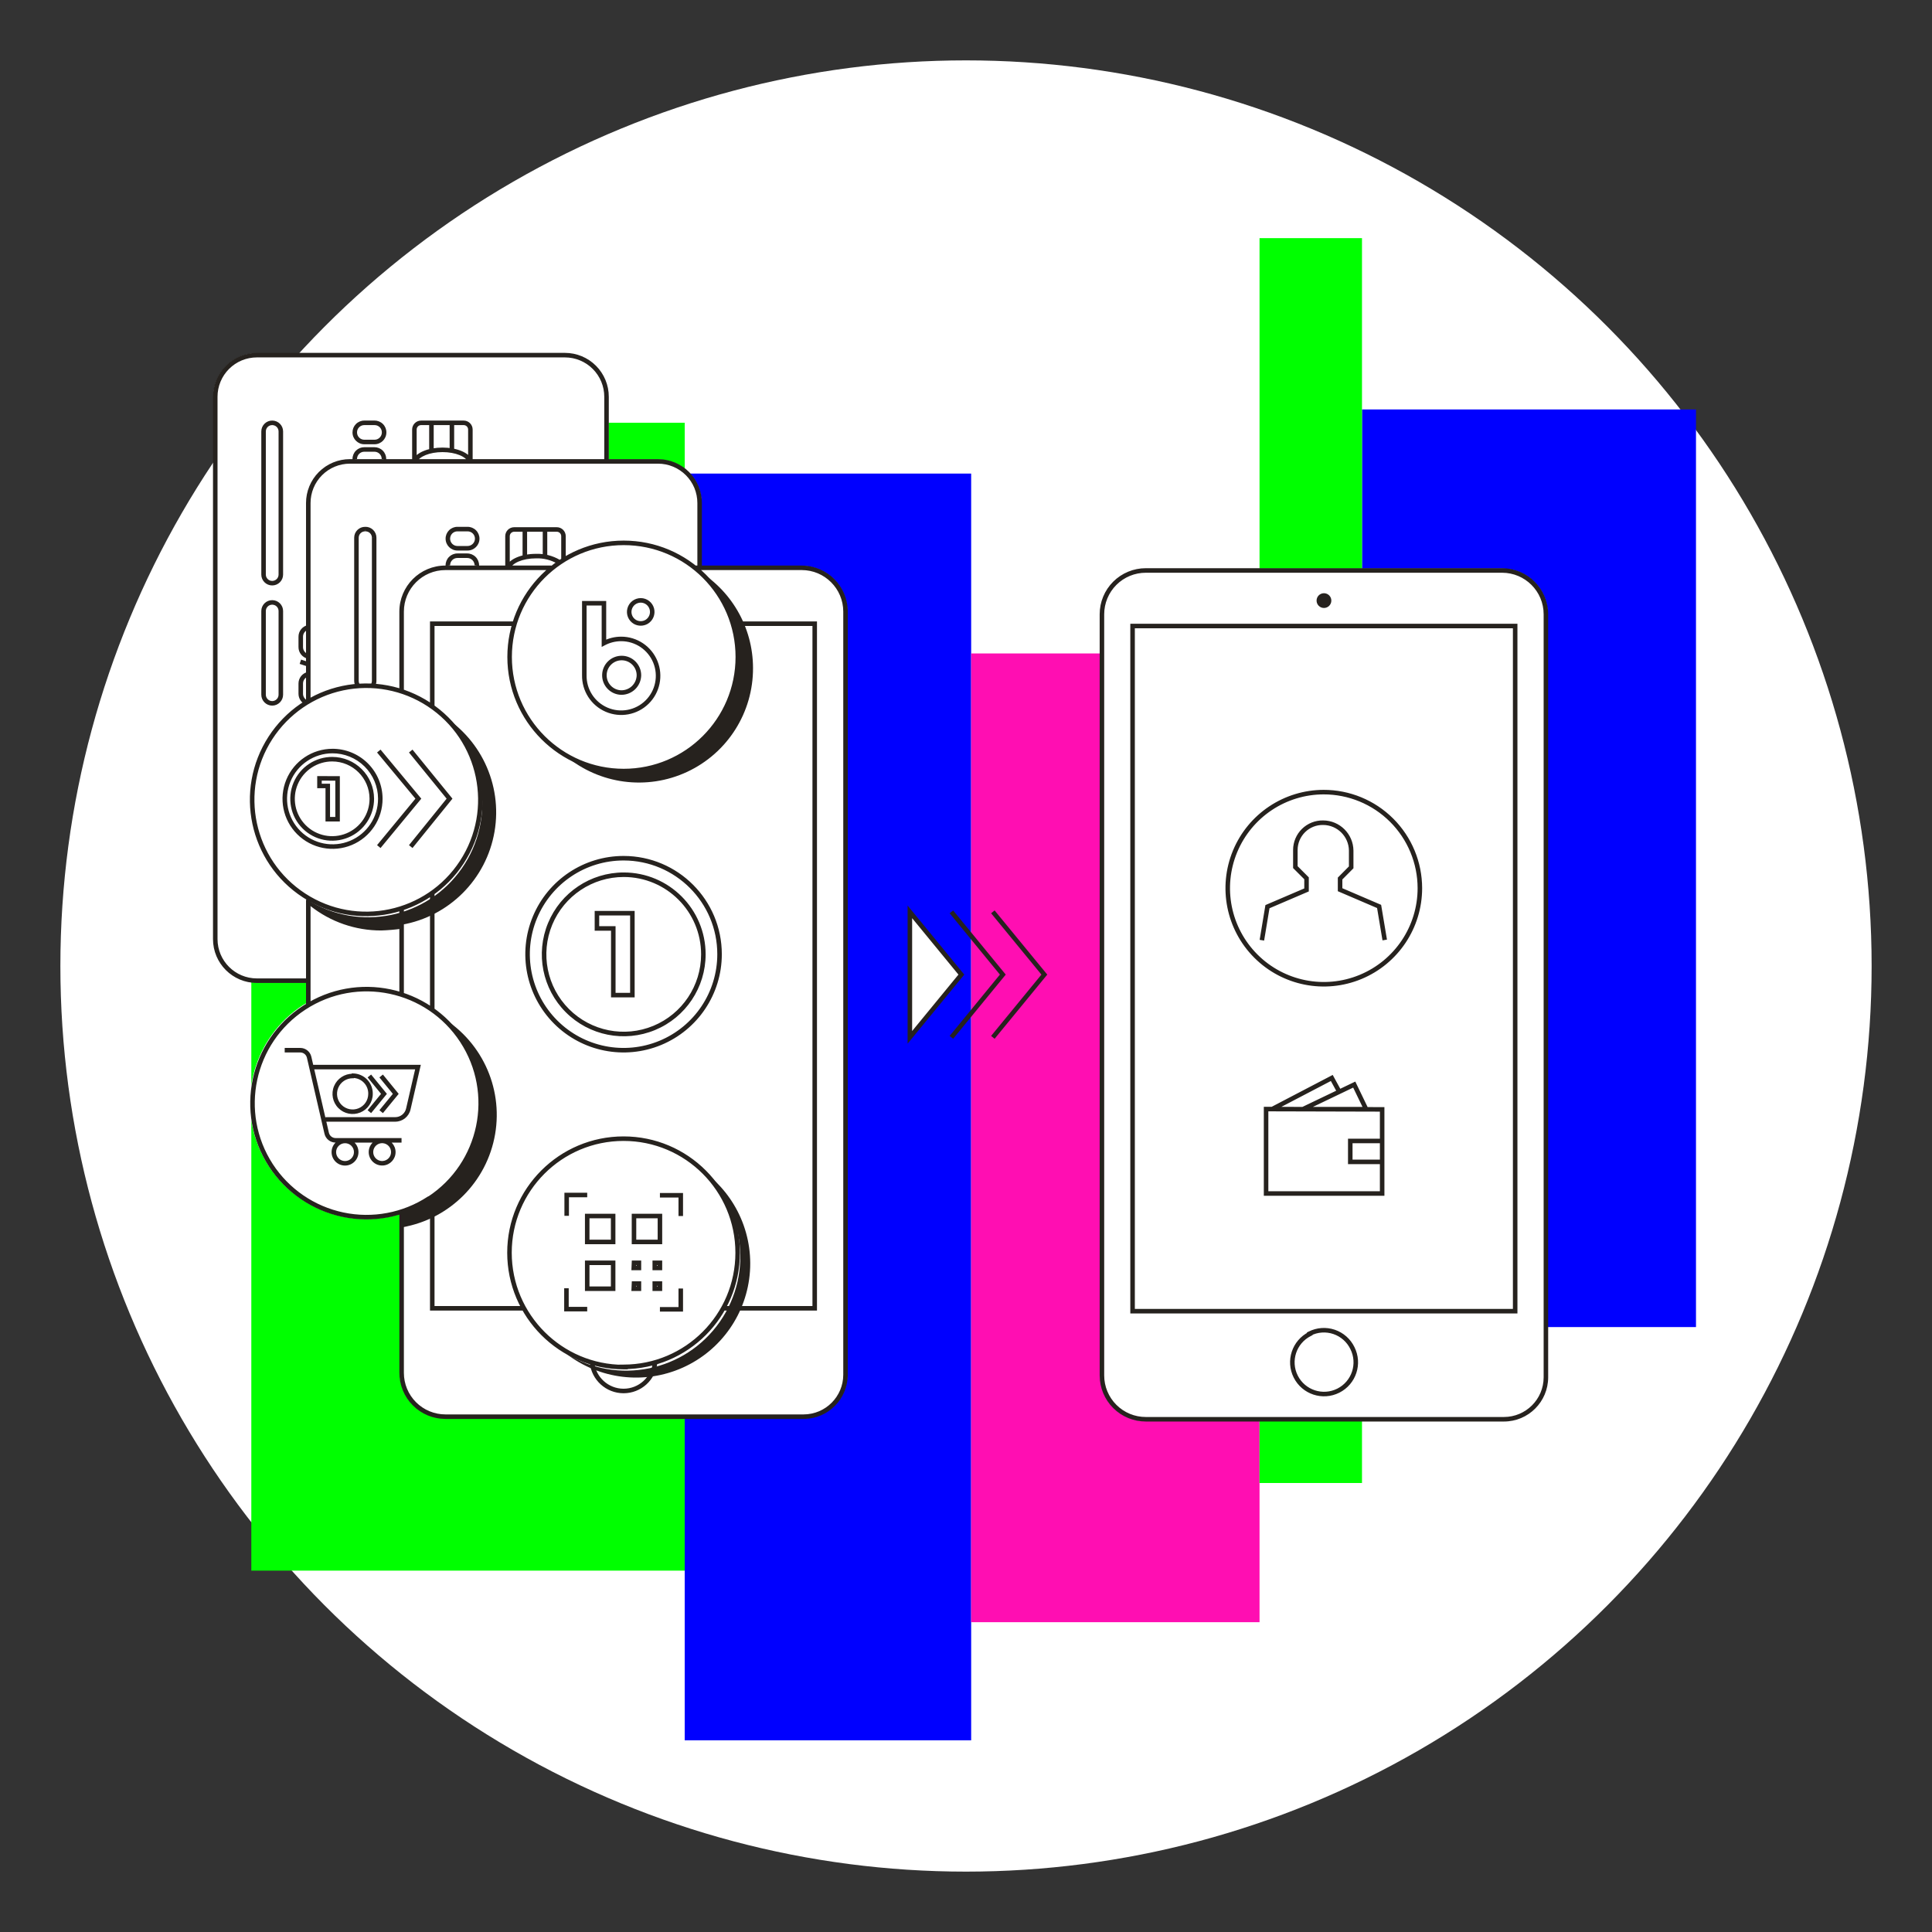 <svg width="256" height="256" viewBox="0 0 256 256" fill="none" xmlns="http://www.w3.org/2000/svg">
<rect x="0" y="0" width="256" height="256" fill="#333333" stroke="none"/>
<g id="mobile_payments_young">
<circle id="darkmodeMask" cx="128" cy="128" r="120" fill="white"/>
<g id="stripes">
<rect id="Rectangle" x="33.301" y="208.116" width="152.098" height="57.429" transform="rotate(-90 33.301 208.116)" fill="#00FF00"/>
<rect id="Rectangle_2" x="90.728" y="230.602" width="167.851" height="37.956" transform="rotate(-90 90.728 230.602)" fill="#0000FF"/>
<rect id="Rectangle_3" x="128.686" y="214.949" width="128.363" height="38.209" transform="rotate(-90 128.686 214.949)" fill="#FF0EB2"/>
<rect id="Rectangle_4" x="180.471" y="175.844" width="121.59" height="44.256" transform="rotate(-90 180.471 175.844)" fill="#0000FF"/>
<rect id="Rectangle_5" x="166.895" y="196.505" width="164.949" height="13.576" transform="rotate(-90 166.895 196.505)" fill="#00FF00"/>
</g>
<g id="whiteFill">
<g id="Group">
<path id="Path" d="M199.035 75.339H151.827C148.487 75.339 145.779 78.046 145.779 81.386V182.254C145.779 185.594 148.487 188.301 151.827 188.301H199.277C202.485 188.301 205.087 185.704 205.093 182.496V81.396C205.095 79.789 204.458 78.246 203.321 77.11C202.185 75.973 200.643 75.336 199.035 75.339Z" fill="white"/>
<path id="Path_2" d="M106.231 74.986H92.957V66.661C92.957 63.475 90.377 60.891 87.192 60.886H80.63V52.581C80.63 49.395 78.051 46.811 74.865 46.806H34.036C30.851 46.811 28.271 49.395 28.271 52.581V124.432C28.277 127.614 30.855 130.192 34.036 130.197H40.608V132.918L40.114 133.201C33.696 137.389 31.328 145.655 34.555 152.606C37.781 159.558 45.623 163.085 52.964 160.887V181.901C52.964 185.241 55.672 187.948 59.012 187.948H106.472C109.68 187.943 112.278 185.341 112.278 182.133V81.043C112.28 79.438 111.645 77.897 110.51 76.761C109.376 75.624 107.836 74.986 106.231 74.986Z" fill="white"/>
<path id="Path_3" d="M120.543 137.383L127.366 129.068L120.543 120.753V137.383Z" fill="white"/>
</g>
</g>
<path id="blackStroke" d="M151.827 188.059V187.759H151.827L151.827 188.059ZM146.012 182.254H146.312H146.012ZM146.012 81.396H146.312H146.012ZM151.827 75.591L151.827 75.891H151.827V75.591ZM199.036 75.591V75.29V75.591ZM204.841 182.506L205.141 182.506V182.506H204.841ZM199.278 188.059V187.759V188.059ZM200.768 173.737V174.037H201.068V173.737H200.768ZM200.768 82.948H201.068V82.648H200.768V82.948ZM150.072 82.948V82.648H149.772V82.948H150.072ZM150.072 173.737H149.772V174.037H150.072V173.737ZM173.556 176.761L173.691 177.029L173.937 176.905L173.835 176.65L173.556 176.761ZM179.2 178.626L178.93 178.756L178.932 178.76L179.2 178.626ZM173.536 176.711L173.401 176.443L173.155 176.567L173.257 176.822L173.536 176.711ZM120.562 137.454H120.262V138.292L120.794 137.644L120.562 137.454ZM127.386 129.139L127.618 129.329L127.774 129.139L127.618 128.949L127.386 129.139ZM120.562 120.824L120.794 120.634L120.262 119.985V120.824H120.562ZM132.88 129.139L133.112 129.329L133.267 129.139L133.112 128.949L132.88 129.139ZM138.382 129.139L138.614 129.329L138.77 129.139L138.614 128.949L138.382 129.139ZM80.368 52.581L80.069 52.58V52.581H80.368ZM74.855 47.058V47.358V47.058ZM34.036 47.058L34.036 47.358H34.036V47.058ZM28.523 52.581H28.823L28.823 52.58L28.523 52.581ZM28.523 124.432H28.223H28.523ZM37.212 92.049H36.912V92.049L37.212 92.049ZM34.924 80.963H35.224V80.963L34.924 80.963ZM39.852 84.379H40.152L40.152 84.375L39.852 84.379ZM39.852 85.73L40.152 85.734V85.73H39.852ZM39.852 90.578H40.152L40.152 90.576L39.852 90.578ZM39.852 91.918L40.152 91.919V91.918H39.852ZM49.628 56.028V56.328L49.631 56.328L49.628 56.028ZM48.278 56.028L48.275 56.328H48.278V56.028ZM49.608 59.555V59.855L49.61 59.855L49.608 59.555ZM48.278 59.555L48.275 59.855H48.278V59.555ZM62.328 56.915L62.028 56.915V56.915H62.328ZM61.431 56.028V56.328L61.434 56.328L61.431 56.028ZM55.797 56.028V55.728V56.028ZM34.924 57.167H35.224V57.167L34.924 57.167ZM34.924 76.135L35.224 76.135V76.135H34.924ZM92.705 66.661L92.405 66.66V66.661H92.705ZM87.192 61.138V61.438H87.192L87.192 61.138ZM46.363 61.138V61.438V61.138ZM40.85 66.661H41.15L41.15 66.66L40.85 66.661ZM61.954 72.647L61.954 72.347H61.954V72.647ZM61.954 70.108V70.408L61.957 70.408L61.954 70.108ZM60.614 70.108L60.611 70.408H60.614V70.108ZM61.903 73.635V73.935L61.906 73.935L61.903 73.635ZM60.613 73.635L60.611 73.935H60.613V73.635ZM74.664 71.045L74.364 71.045V71.045H74.664ZM73.767 70.158V70.458L73.77 70.458L73.767 70.158ZM71.016 73.686V73.986L71.027 73.985L71.016 73.686ZM49.579 90.215L49.879 90.215V90.215H49.579ZM49.579 71.247L49.279 71.246V71.247H49.579ZM47.23 71.247H47.531V71.247L47.23 71.247ZM47.23 90.215H46.931V90.215L47.23 90.215ZM175.422 104.96V105.26L175.422 104.66L175.422 104.96ZM188.141 117.689H188.441V117.689L188.141 117.689ZM175.371 104.96L175.37 104.66L175.371 105.26V104.96ZM182.738 120.108L183.034 120.059L183.007 119.897L182.857 119.833L182.738 120.108ZM177.568 117.891H177.268V118.089L177.45 118.167L177.568 117.891ZM177.568 116.409L177.355 116.198L177.268 116.286V116.409H177.568ZM179.039 114.928L179.252 115.139L179.339 115.052V114.928H179.039ZM179.039 112.711H179.339L179.339 112.707L179.039 112.711ZM175.32 109.012L175.315 109.312L175.319 109.312L175.32 109.012ZM171.642 112.61L171.342 112.608V112.61H171.642ZM171.642 114.898H171.342V115.022L171.43 115.11L171.642 114.898ZM173.123 116.379H173.423V116.255L173.335 116.167L173.123 116.379ZM173.123 117.921L173.241 118.197L173.423 118.119V117.921H173.123ZM167.943 120.139L167.825 119.863L167.674 119.927L167.647 120.09L167.943 120.139ZM178.918 153.953H178.618V154.253H178.918V153.953ZM178.918 151.181V150.881H178.618V151.181H178.918ZM172.65 146.968L172.521 146.698L172.65 147.268V146.968ZM179.443 143.713L179.714 143.582L179.584 143.313L179.314 143.442L179.443 143.713ZM181.016 146.968V147.268H181.494L181.286 146.838L181.016 146.968ZM176.468 142.836L176.732 142.692L176.591 142.434L176.33 142.57L176.468 142.836ZM183.142 146.998H183.442V146.699L183.143 146.698L183.142 146.998ZM183.142 158.146V158.446H183.442V158.146H183.142ZM167.762 158.146H167.462V158.446H167.762V158.146ZM167.762 146.958L167.763 146.658L167.462 146.657V146.958H167.762ZM59.022 75.238V74.938V75.238ZM53.217 181.901L53.517 181.902V181.901H53.217ZM59.022 187.717V187.417V187.717ZM106.483 187.717V188.017H106.483L106.483 187.717ZM112.036 182.153H111.736H112.036ZM112.036 81.043H112.336H112.036ZM107.954 173.354V173.654H108.254V173.354H107.954ZM107.954 82.646H108.254V82.346H107.954V82.646ZM57.277 82.646V82.346H56.977V82.646H57.277ZM57.277 173.354H56.977V173.654H57.277V173.354ZM82.626 181.115V180.815H82.065L82.376 181.281L82.626 181.115ZM67.508 165.997H67.208V165.997L67.508 165.997ZM82.646 181.145L82.645 181.445L83.207 181.446L82.896 180.979L82.646 181.145ZM86.759 170.079V169.779H86.459V170.079H86.759ZM87.444 170.079H87.744V169.779H87.444V170.079ZM87.444 170.764V171.064H87.744V170.764H87.444ZM86.759 170.764H86.459V171.064H86.759V170.764ZM86.759 167.327V167.027H86.459V167.327H86.759ZM87.444 167.327H87.744V167.027H87.444V167.327ZM87.444 168.013V168.313H87.744V168.013H87.444ZM86.759 168.013H86.459V168.313H86.759V168.013ZM84.006 170.079V169.779H83.719L83.706 170.066L84.006 170.079ZM84.661 170.079H84.961V169.779H84.661V170.079ZM84.661 170.764V171.064H84.961V170.764H84.661ZM83.976 170.764L83.676 170.751L83.662 171.064H83.976V170.764ZM84.006 167.327V167.027H83.719L83.706 167.314L84.006 167.327ZM84.661 167.327H84.961V167.027H84.661V167.327ZM84.661 168.013V168.313H84.961V168.013H84.661ZM83.976 168.013L83.676 167.999L83.662 168.313H83.976V168.013ZM84.008 161.129V160.829H83.708V161.129H84.008ZM87.445 161.129H87.745V160.829H87.445V161.129ZM87.445 164.566V164.866H87.745V164.566H87.445ZM84.008 164.566H83.708V164.866H84.008V164.566ZM77.809 167.327V167.027H77.509V167.327H77.809ZM81.245 167.327H81.545V167.027H81.245V167.327ZM81.245 170.764V171.064H81.545V170.764H81.245ZM77.809 170.764H77.509V171.064H77.809V170.764ZM77.809 161.129V160.829H77.509V161.129H77.809ZM81.245 161.129H81.545V160.829H81.245V161.129ZM81.245 164.566V164.866H81.545V164.566H81.245ZM77.809 164.566H77.509V164.866H77.809V164.566ZM90.205 158.377H90.505V158.077H90.205V158.377ZM90.205 173.495V173.795H90.505V173.495H90.205ZM75.088 158.347V158.047H74.788V158.347H75.088ZM75.057 173.465H74.757V173.765H75.057V173.465ZM80.025 85.226H79.725V85.723L80.165 85.491L80.025 85.226ZM80.025 79.934H80.325V79.634H80.025V79.934ZM77.425 79.934V79.634H77.125V79.934H77.425ZM77.425 89.449L77.725 89.455V89.449H77.425ZM82.313 91.767L82.305 92.067L82.31 92.067L82.313 91.767ZM84.662 89.489L84.962 89.496L84.962 89.49L84.662 89.489ZM84.128 82.404L83.976 82.662L83.98 82.665L84.128 82.404ZM85.67 82.404L85.818 82.665L85.822 82.662L85.67 82.404ZM82.646 113.718L82.647 113.418L82.646 113.718ZM95.345 126.438H95.645H95.345ZM83.794 121.005H84.094V120.705H83.794V121.005ZM83.794 131.86V132.16H84.094V131.86H83.794ZM81.265 131.86H80.965V132.16H81.265V131.86ZM81.265 123.021H81.565V122.721H81.265V123.021ZM79.098 123.021H78.798V123.321H79.098V123.021ZM79.098 121.005V120.705H78.798V121.005H79.098ZM35.841 97.764L35.589 97.601L35.841 97.764ZM56.825 93.339L56.99 93.088L56.825 93.339ZM55.434 105.827L55.666 106.018L55.824 105.826L55.665 105.635L55.434 105.827ZM59.566 105.827L59.799 106.016L59.952 105.826L59.798 105.637L59.566 105.827ZM50.393 105.827L50.093 105.828V105.828L50.393 105.827ZM44.014 99.517L44.011 99.218L44.014 99.817V99.517ZM44.731 103.146H45.031V102.847L44.732 102.846L44.731 103.146ZM44.731 108.548V108.848H45.031V108.548H44.731ZM43.431 108.548H43.131V108.848H43.431V108.548ZM43.431 104.144H43.731V103.844H43.431V104.144ZM42.332 104.144H42.032V104.444H42.332V104.144ZM42.332 103.136L42.333 102.836L42.032 102.834V103.136H42.332ZM44.065 100.596V100.896L44.068 100.296L44.065 100.596ZM46.026 110.697L46.141 110.974L46.026 110.697ZM49.266 105.827L49.566 105.826V105.826L49.266 105.827ZM44.015 100.596L44.015 100.296L44.015 100.896V100.596ZM56.875 158.821V159.121H56.964L57.039 159.072L56.875 158.821ZM35.891 154.406L35.639 154.569L35.639 154.57L35.891 154.406ZM56.824 158.821V158.521H56.735L56.66 158.57L56.824 158.821ZM39.791 139.157V139.457H39.791L39.791 139.157ZM40.96 140.084L41.252 140.017L41.252 140.016L40.96 140.084ZM43.288 150.163L42.996 150.231L42.996 150.233L43.288 150.163ZM44.477 151.1V150.8H44.477L44.477 151.1ZM52.38 148.329V148.629L52.381 148.629L52.38 148.329ZM54.104 146.948L53.811 146.881L53.811 146.882L54.104 146.948ZM55.384 141.395L55.676 141.462L55.761 141.095H55.384V141.395ZM45.718 151.181V151.481L45.72 151.481L45.718 151.181ZM47.2 152.663L46.9 152.661V152.663H47.2ZM50.758 154.134L50.733 153.835L50.758 154.134ZM50.879 144.942L51.11 145.133L51.266 144.943L51.111 144.753L50.879 144.942ZM52.441 144.942L52.673 145.133L52.829 144.943L52.673 144.753L52.441 144.942ZM46.736 142.574L46.735 142.874L46.886 142.874L46.976 142.754L46.736 142.574ZM49.094 144.942L48.794 144.936V144.942H49.094ZM46.766 142.534L46.77 142.234L46.618 142.232L46.526 142.354L46.766 142.534ZM151.827 187.759C150.365 187.762 148.962 187.183 147.928 186.15L147.504 186.575C148.651 187.72 150.207 188.362 151.828 188.359L151.827 187.759ZM147.928 186.15C146.893 185.117 146.312 183.716 146.312 182.254H145.712C145.712 183.875 146.356 185.429 147.504 186.575L147.928 186.15ZM146.312 182.254V81.396H145.712V182.254H146.312ZM146.312 81.396C146.312 79.934 146.893 78.532 147.928 77.5L147.504 77.075C146.356 78.22 145.712 79.775 145.712 81.396H146.312ZM147.928 77.5C148.962 76.467 150.365 75.888 151.827 75.891L151.828 75.29C150.207 75.288 148.651 75.93 147.504 77.075L147.928 77.5ZM151.827 75.891H199.036V75.29H151.827V75.891ZM199.036 75.891C202.077 75.891 204.541 78.355 204.541 81.396H205.141C205.141 78.024 202.408 75.29 199.036 75.29V75.891ZM204.541 81.396V182.506H205.141V81.396H204.541ZM204.541 182.505C204.536 185.408 202.181 187.759 199.278 187.759V188.359C202.512 188.359 205.135 185.74 205.141 182.506L204.541 182.505ZM199.278 187.759H151.827V188.359H199.278V187.759ZM201.068 173.737V82.948H200.468V173.737H201.068ZM200.768 82.648H150.072V83.248H200.768V82.648ZM149.772 82.948V173.737H150.372V82.948H149.772ZM150.072 174.037H200.768V173.437H150.072V174.037ZM173.421 176.493C171.2 177.611 170.306 180.318 171.424 182.539L171.96 182.27C170.991 180.344 171.766 177.998 173.691 177.029L173.421 176.493ZM171.424 182.539C172.542 184.761 175.249 185.655 177.47 184.537L177.201 184.001C175.275 184.97 172.929 184.195 171.96 182.27L171.424 182.539ZM177.47 184.537C179.692 183.419 180.586 180.712 179.468 178.491L178.932 178.76C179.901 180.686 179.126 183.032 177.201 184.001L177.47 184.537ZM179.47 178.495C178.945 177.411 178.007 176.583 176.865 176.197L176.673 176.765C177.662 177.099 178.475 177.817 178.93 178.756L179.47 178.495ZM176.865 176.197C175.724 175.811 174.476 175.9 173.401 176.443L173.671 176.978C174.603 176.508 175.684 176.431 176.673 176.765L176.865 176.197ZM173.257 176.822L173.277 176.872L173.835 176.65L173.814 176.599L173.257 176.822ZM120.794 137.644L127.618 129.329L127.154 128.949L120.331 137.264L120.794 137.644ZM127.618 128.949L120.794 120.634L120.331 121.014L127.154 129.329L127.618 128.949ZM120.262 120.824V137.454H120.863V120.824H120.262ZM126.298 137.644L133.112 129.329L132.648 128.949L125.834 137.264L126.298 137.644ZM133.112 128.949L126.298 120.634L125.834 121.014L132.648 129.329L133.112 128.949ZM131.791 137.644L138.614 129.329L138.15 128.949L131.327 137.264L131.791 137.644ZM138.614 128.949L131.791 120.634L131.327 121.014L138.15 129.329L138.614 128.949ZM80.668 61.138V52.581H80.069V61.138H80.668ZM80.668 52.581C80.671 51.038 80.06 49.556 78.97 48.464L78.545 48.888C79.523 49.868 80.071 51.196 80.069 52.58L80.668 52.581ZM78.97 48.464C77.879 47.371 76.399 46.758 74.855 46.758V47.358C76.24 47.358 77.567 47.908 78.545 48.888L78.97 48.464ZM74.855 46.758H34.036V47.358H74.855V46.758ZM34.036 46.758C32.493 46.758 31.013 47.371 29.922 48.464L30.347 48.888C31.325 47.908 32.652 47.358 34.036 47.358L34.036 46.758ZM29.922 48.464C28.832 49.556 28.221 51.038 28.223 52.581L28.823 52.58C28.821 51.196 29.369 49.868 30.347 48.888L29.922 48.464ZM28.223 52.581V124.432H28.823V52.581H28.223ZM28.223 124.432C28.223 127.643 30.826 130.245 34.036 130.245V129.645C31.157 129.645 28.823 127.311 28.823 124.432H28.223ZM34.036 130.245H40.86V129.645H34.036V130.245ZM36.075 93.498C36.871 93.491 37.512 92.844 37.512 92.049L36.912 92.049C36.912 92.515 36.536 92.894 36.07 92.898L36.075 93.498ZM37.512 92.049V80.963H36.912V92.049H37.512ZM37.512 80.963C37.512 80.581 37.36 80.215 37.09 79.945L36.666 80.369C36.823 80.527 36.912 80.74 36.912 80.963H37.512ZM37.09 79.945C36.82 79.675 36.454 79.524 36.073 79.524V80.124C36.295 80.124 36.509 80.212 36.666 80.369L37.09 79.945ZM36.075 79.524C35.692 79.52 35.322 79.67 35.05 79.941L35.472 80.367C35.631 80.209 35.846 80.122 36.07 80.124L36.075 79.524ZM35.05 79.941C34.777 80.211 34.624 80.579 34.624 80.963L35.224 80.963C35.224 80.739 35.313 80.524 35.472 80.367L35.05 79.941ZM34.624 80.963V92.049H35.224V80.963H34.624ZM34.624 92.049C34.624 92.849 35.273 93.498 36.073 93.498V92.898C35.604 92.898 35.224 92.518 35.224 92.049H34.624ZM40.798 82.826C40.064 82.981 39.541 83.633 39.552 84.383L40.152 84.375C40.145 83.912 40.468 83.508 40.921 83.413L40.798 82.826ZM39.552 84.379V85.73H40.152V84.379H39.552ZM39.552 85.726C39.541 86.476 40.064 87.128 40.798 87.283L40.921 86.696C40.468 86.6 40.145 86.197 40.152 85.734L39.552 85.726ZM40.798 89.034C40.068 89.188 39.547 89.834 39.552 90.579L40.152 90.576C40.149 90.115 40.471 89.716 40.921 89.621L40.798 89.034ZM39.552 90.578V91.918H40.152V90.578H39.552ZM39.552 91.917C39.549 92.555 39.933 93.132 40.523 93.375L40.752 92.82C40.387 92.67 40.15 92.314 40.152 91.919L39.552 91.917ZM41.033 87.773L39.894 87.4L39.707 87.97L40.846 88.343L41.033 87.773ZM48.278 58.867H49.628V58.267H48.278V58.867ZM49.628 58.867C50.495 58.867 51.198 58.165 51.198 57.298H50.598C50.598 57.833 50.164 58.267 49.628 58.267V58.867ZM51.198 57.3C51.202 56.882 51.037 56.48 50.741 56.184L50.317 56.609C50.499 56.791 50.6 57.038 50.598 57.295L51.198 57.3ZM50.741 56.184C50.446 55.889 50.044 55.724 49.626 55.728L49.631 56.328C49.888 56.326 50.135 56.427 50.317 56.609L50.741 56.184ZM49.628 55.728H48.278V56.328H49.628V55.728ZM48.28 55.728C47.862 55.724 47.46 55.889 47.165 56.184L47.589 56.609C47.771 56.427 48.018 56.326 48.275 56.328L48.28 55.728ZM47.165 56.184C46.869 56.48 46.705 56.882 46.708 57.3L47.308 57.295C47.306 57.038 47.407 56.791 47.589 56.609L47.165 56.184ZM46.708 57.298C46.708 58.165 47.411 58.867 48.278 58.867V58.267C47.742 58.267 47.308 57.833 47.308 57.298H46.708ZM51.175 61.115C51.189 61.006 51.189 60.896 51.175 60.788L50.58 60.863C50.588 60.922 50.588 60.981 50.58 61.04L51.175 61.115ZM51.178 60.828C51.181 60.41 51.017 60.008 50.721 59.712L50.297 60.136C50.479 60.318 50.58 60.566 50.578 60.823L51.178 60.828ZM50.721 59.712C50.425 59.416 50.023 59.252 49.605 59.255L49.61 59.855C49.867 59.853 50.115 59.955 50.297 60.136L50.721 59.712ZM49.608 59.255H48.278V59.855H49.608V59.255ZM48.28 59.255C47.862 59.252 47.46 59.416 47.164 59.712L47.589 60.136C47.771 59.955 48.018 59.853 48.275 59.855L48.28 59.255ZM47.164 59.712C46.869 60.008 46.704 60.41 46.708 60.828L47.308 60.823C47.306 60.566 47.407 60.318 47.589 60.136L47.164 59.712ZM46.711 60.781C46.691 60.914 46.691 61.049 46.711 61.181L47.304 61.094C47.293 61.019 47.293 60.944 47.304 60.869L46.711 60.781ZM62.628 61.138V56.915H62.028V61.138H62.628ZM62.628 56.915C62.628 56.597 62.501 56.294 62.276 56.071L61.854 56.497C61.965 56.608 62.028 56.758 62.028 56.915L62.628 56.915ZM62.276 56.071C62.05 55.848 61.745 55.724 61.428 55.728L61.434 56.328C61.591 56.326 61.742 56.387 61.854 56.497L62.276 56.071ZM61.431 55.728H55.797V56.328H61.431V55.728ZM55.797 55.728C55.142 55.728 54.61 56.259 54.61 56.915H55.21C55.21 56.59 55.473 56.328 55.797 56.328V55.728ZM54.61 56.915V61.138H55.21V56.915H54.61ZM59.579 56.028V59.717H60.179V56.028H59.579ZM56.868 56.028V59.717H57.468V56.028H56.868ZM62.565 60.975C62.349 60.441 61.798 60.028 61.125 59.752C60.439 59.47 59.573 59.306 58.638 59.306V59.906C59.508 59.906 60.294 60.059 60.897 60.306C61.511 60.559 61.882 60.887 62.009 61.2L62.565 60.975ZM58.638 59.306C57.704 59.306 56.848 59.467 56.17 59.742C55.502 60.013 54.96 60.413 54.727 60.922L55.273 61.172C55.413 60.865 55.788 60.544 56.395 60.298C56.992 60.056 57.769 59.906 58.638 59.906V59.306ZM36.073 77.574C36.454 77.574 36.82 77.422 37.09 77.152L36.666 76.728C36.509 76.885 36.295 76.974 36.073 76.974V77.574ZM37.09 77.152C37.36 76.882 37.512 76.516 37.512 76.135H36.912C36.912 76.357 36.823 76.571 36.666 76.728L37.09 77.152ZM37.512 76.135V57.167H36.912V76.135H37.512ZM37.512 57.167C37.512 56.785 37.36 56.419 37.09 56.149L36.666 56.573C36.823 56.731 36.912 56.944 36.912 57.167H37.512ZM37.09 56.149C36.82 55.879 36.454 55.728 36.073 55.728V56.328C36.295 56.328 36.509 56.416 36.666 56.573L37.09 56.149ZM36.075 55.728C35.692 55.724 35.322 55.874 35.05 56.145L35.472 56.571C35.631 56.413 35.846 56.326 36.07 56.328L36.075 55.728ZM35.05 56.145C34.777 56.415 34.624 56.783 34.624 57.167L35.224 57.167C35.224 56.943 35.313 56.728 35.472 56.571L35.05 56.145ZM34.624 57.167V76.135H35.224V57.167H34.624ZM34.624 76.135C34.624 76.519 34.777 76.886 35.05 77.157L35.472 76.731C35.313 76.573 35.224 76.359 35.224 76.135L34.624 76.135ZM35.05 77.157C35.322 77.427 35.692 77.577 36.075 77.574L36.07 76.974C35.846 76.976 35.631 76.888 35.472 76.731L35.05 77.157ZM93.005 75.258V66.661H92.405V75.258H93.005ZM93.005 66.661C93.008 65.118 92.396 63.636 91.306 62.544L90.881 62.968C91.859 63.948 92.407 65.276 92.405 66.66L93.005 66.661ZM91.306 62.544C90.215 61.452 88.735 60.838 87.192 60.838L87.192 61.438C88.576 61.438 89.903 61.988 90.881 62.968L91.306 62.544ZM87.192 60.838H46.363V61.438H87.192V60.838ZM46.363 60.838C44.819 60.838 43.339 61.452 42.248 62.544L42.673 62.968C43.651 61.988 44.978 61.438 46.363 61.438V60.838ZM42.248 62.544C41.158 63.636 40.547 65.118 40.55 66.661L41.15 66.66C41.147 65.276 41.695 63.948 42.673 62.968L42.248 62.544ZM40.55 66.661V92.936H41.15V66.661H40.55ZM41.15 133.039V119.221H40.55V133.039H41.15ZM60.604 72.948H61.954V72.347H60.604V72.948ZM61.954 72.948C62.822 72.948 63.527 72.248 63.534 71.38L62.934 71.375C62.93 71.913 62.492 72.348 61.954 72.347L61.954 72.948ZM63.534 71.378C63.534 70.959 63.367 70.558 63.07 70.263L62.647 70.689C62.831 70.871 62.934 71.119 62.934 71.378L63.534 71.378ZM63.07 70.263C62.773 69.968 62.37 69.804 61.952 69.808L61.957 70.408C62.215 70.406 62.464 70.507 62.647 70.689L63.07 70.263ZM61.954 69.808H60.614V70.408H61.954V69.808ZM60.616 69.808C60.198 69.804 59.796 69.969 59.501 70.264L59.925 70.689C60.107 70.507 60.354 70.406 60.611 70.408L60.616 69.808ZM59.501 70.264C59.205 70.56 59.04 70.962 59.044 71.38L59.644 71.375C59.642 71.118 59.743 70.871 59.925 70.689L59.501 70.264ZM59.044 71.378C59.044 72.245 59.747 72.948 60.614 72.948V72.347C60.078 72.347 59.644 71.913 59.644 71.378H59.044ZM60.614 72.347H60.604V72.948H60.614V72.347ZM63.481 75.277C63.499 75.141 63.499 75.002 63.481 74.866L62.886 74.944C62.897 75.029 62.897 75.114 62.886 75.198L63.481 75.277ZM63.483 74.905C63.483 74.487 63.316 74.085 63.019 73.791L62.596 74.217C62.78 74.399 62.883 74.647 62.883 74.905L63.483 74.905ZM63.019 73.791C62.722 73.496 62.319 73.332 61.901 73.335L61.906 73.935C62.164 73.933 62.413 74.034 62.596 74.217L63.019 73.791ZM61.903 73.335H60.613V73.935H61.903V73.335ZM60.616 73.335C60.198 73.332 59.796 73.496 59.5 73.792L59.924 74.216C60.106 74.034 60.354 73.933 60.611 73.935L60.616 73.335ZM59.5 73.792C59.205 74.088 59.04 74.49 59.043 74.908L59.643 74.903C59.641 74.645 59.742 74.398 59.924 74.216L59.5 73.792ZM59.044 74.879C59.033 75.007 59.033 75.136 59.044 75.264L59.642 75.211C59.634 75.118 59.634 75.025 59.642 74.932L59.044 74.879ZM74.964 74.069V71.045H74.364V74.069H74.964ZM74.964 71.045C74.964 70.728 74.837 70.424 74.612 70.201L74.19 70.628C74.301 70.738 74.364 70.888 74.364 71.045L74.964 71.045ZM74.612 70.201C74.386 69.978 74.081 69.855 73.764 69.858L73.77 70.458C73.927 70.456 74.078 70.517 74.19 70.628L74.612 70.201ZM73.767 69.858H68.133V70.458H73.767V69.858ZM68.133 69.858C67.478 69.858 66.946 70.389 66.946 71.045H67.546C67.546 70.721 67.809 70.458 68.133 70.458V69.858ZM66.946 71.045V75.288H67.546V71.045H66.946ZM71.915 70.158V73.847H72.515V70.158H71.915ZM69.243 70.108V73.796H69.843V70.108H69.243ZM74.192 74.193C73.229 73.626 72.123 73.346 71.005 73.386L71.027 73.985C72.03 73.949 73.023 74.201 73.888 74.71L74.192 74.193ZM71.016 73.386C70.061 73.386 69.176 73.558 68.483 73.852C67.803 74.14 67.25 74.573 67.063 75.133L67.632 75.323C67.738 75.006 68.097 74.667 68.717 74.404C69.324 74.146 70.127 73.986 71.016 73.986V73.386ZM49.637 91.016C49.795 90.778 49.879 90.5 49.879 90.215L49.279 90.215C49.279 90.382 49.23 90.545 49.137 90.684L49.637 91.016ZM49.879 90.215V71.247H49.279V90.215H49.879ZM49.879 71.247C49.879 70.852 49.717 70.474 49.431 70.202L49.018 70.637C49.185 70.795 49.279 71.016 49.279 71.246L49.879 71.247ZM49.431 70.202C49.144 69.929 48.758 69.787 48.364 69.808L48.395 70.407C48.626 70.395 48.85 70.478 49.018 70.637L49.431 70.202ZM48.382 69.808C47.998 69.804 47.629 69.954 47.356 70.225L47.779 70.651C47.938 70.493 48.153 70.406 48.377 70.408L48.382 69.808ZM47.356 70.225C47.084 70.495 46.931 70.863 46.931 71.247L47.531 71.247C47.531 71.023 47.62 70.808 47.779 70.651L47.356 70.225ZM46.931 71.247V90.215H47.531V71.247H46.931ZM46.931 90.215C46.931 90.5 47.014 90.778 47.172 91.016L47.672 90.684C47.58 90.545 47.531 90.382 47.531 90.215L46.931 90.215ZM175.422 104.66C170.151 104.656 165.397 107.828 163.377 112.696L163.931 112.926C165.858 108.282 170.393 105.256 175.421 105.26L175.422 104.66ZM163.377 112.696C161.357 117.565 162.469 123.17 166.195 126.899L166.619 126.475C163.065 122.918 162.004 117.57 163.931 112.926L163.377 112.696ZM166.195 126.899C169.92 130.628 175.525 131.744 180.395 129.728L180.166 129.174C175.52 131.097 170.173 130.032 166.619 126.475L166.195 126.899ZM180.395 129.728C185.265 127.712 188.441 122.96 188.441 117.689H187.841C187.841 122.718 184.812 127.25 180.166 129.174L180.395 129.728ZM188.441 117.689C188.438 114.227 187.059 110.909 184.607 108.465L184.184 108.89C186.523 111.221 187.838 114.387 187.841 117.69L188.441 117.689ZM184.607 108.465C182.155 106.021 178.832 104.652 175.37 104.66L175.372 105.26C178.674 105.252 181.845 106.558 184.184 108.89L184.607 108.465ZM175.371 105.26H175.422V104.66H175.371V105.26ZM183.78 124.503L183.034 120.059L182.443 120.158L183.188 124.603L183.78 124.503ZM182.857 119.833L177.686 117.615L177.45 118.167L182.62 120.384L182.857 119.833ZM177.868 117.891V116.409H177.268V117.891H177.868ZM177.781 116.621L179.252 115.139L178.827 114.716L177.355 116.198L177.781 116.621ZM179.339 114.928V112.711H178.739V114.928H179.339ZM179.339 112.707C179.316 110.502 177.527 108.723 175.322 108.712L175.319 109.312C177.197 109.322 178.719 110.836 178.74 112.714L179.339 112.707ZM175.325 108.712C174.279 108.694 173.269 109.096 172.52 109.828L172.94 110.257C173.573 109.637 174.429 109.297 175.315 109.312L175.325 108.712ZM172.52 109.828C171.772 110.56 171.347 111.561 171.342 112.608L171.942 112.611C171.946 111.725 172.306 110.877 172.94 110.257L172.52 109.828ZM171.342 112.61V114.898H171.942V112.61H171.342ZM171.43 115.11L172.911 116.591L173.335 116.167L171.854 114.685L171.43 115.11ZM172.823 116.379V117.921H173.423V116.379H172.823ZM173.005 117.645L167.825 119.863L168.061 120.414L173.241 118.197L173.005 117.645ZM167.647 120.09L166.911 124.534L167.503 124.632L168.239 120.188L167.647 120.09ZM183.101 153.653H178.918V154.253H183.101V153.653ZM179.218 153.953V151.181H178.618V153.953H179.218ZM178.918 151.481H183.101V150.881H178.918V151.481ZM172.78 147.239L179.573 143.983L179.314 143.442L172.521 146.698L172.78 147.239ZM179.173 143.843L180.746 147.099L181.286 146.838L179.714 143.582L179.173 143.843ZM181.016 146.668H172.65V147.268H181.016V146.668ZM168.696 147.234L176.607 143.102L176.33 142.57L168.418 146.702L168.696 147.234ZM176.205 142.98L177.213 144.824L177.74 144.536L176.732 142.692L176.205 142.98ZM182.842 146.998V158.146H183.442V146.998H182.842ZM183.142 157.846H167.762V158.446H183.142V157.846ZM168.062 158.146V146.958H167.462V158.146H168.062ZM167.761 147.258L183.141 147.298L183.143 146.698L167.763 146.658L167.761 147.258ZM73.062 74.938H59.022V75.538H73.062V74.938ZM59.022 74.938C55.65 74.938 52.917 77.671 52.917 81.043H53.517C53.517 78.003 55.982 75.538 59.022 75.538V74.938ZM52.917 81.043V91.585H53.517V81.043H52.917ZM53.517 131.689V120.441H52.917V131.689H53.517ZM52.917 160.564V181.901H53.517V160.564H52.917ZM52.917 181.901C52.914 183.522 53.556 185.077 54.701 186.225L55.126 185.801C54.093 184.766 53.514 183.363 53.517 181.902L52.917 181.901ZM54.701 186.225C55.847 187.372 57.401 188.017 59.022 188.017V187.417C57.56 187.417 56.159 186.835 55.126 185.801L54.701 186.225ZM59.022 188.017H106.483V187.417H59.022V188.017ZM106.483 188.017C109.718 188.011 112.336 185.387 112.336 182.153H111.736C111.736 185.056 109.386 187.411 106.482 187.417L106.483 188.017ZM112.336 182.153V81.043H111.736V182.153H112.336ZM112.336 81.043C112.336 77.671 109.603 74.938 106.231 74.938V75.538C109.271 75.538 111.736 78.003 111.736 81.043H112.336ZM106.231 74.938H92.181V75.538H106.231V74.938ZM95.859 173.654H107.954V173.054H95.859V173.654ZM108.254 173.354V82.646H107.654V173.354H108.254ZM107.954 82.346H97.139V82.946H107.954V82.346ZM68.112 82.346H57.277V82.946H68.112V82.346ZM56.977 82.646V93.5H57.577V82.646H56.977ZM57.577 133.745V118.415H56.977V133.745H57.577ZM56.977 158.518V173.354H57.577V158.518H56.977ZM57.277 173.654H69.372V173.054H57.277V173.654ZM78.145 180.55C78.371 182.855 80.31 184.612 82.626 184.612V184.012C80.618 184.012 78.938 182.489 78.742 180.491L78.145 180.55ZM82.626 184.612C84.942 184.612 86.881 182.855 87.107 180.55L86.51 180.491C86.314 182.489 84.634 184.012 82.626 184.012V184.612ZM82.626 181.415C91.141 181.415 98.044 174.512 98.044 165.997H97.444C97.444 174.181 90.81 180.815 82.626 180.815V181.415ZM98.044 165.997C98.044 157.482 91.141 150.579 82.626 150.579V151.179C90.81 151.179 97.444 157.813 97.444 165.997H98.044ZM82.626 150.579C74.111 150.579 67.208 157.482 67.208 165.997H67.808C67.808 157.813 74.442 151.179 82.626 151.179V150.579ZM67.208 165.997C67.219 174.52 74.123 181.428 82.645 181.445L82.647 180.845C74.454 180.829 67.819 174.189 67.808 165.996L67.208 165.997ZM82.896 180.979L82.876 180.949L82.376 181.281L82.397 181.312L82.896 180.979ZM86.759 170.379H87.444V169.779H86.759V170.379ZM87.144 170.079V170.764H87.744V170.079H87.144ZM87.444 170.464H86.759V171.064H87.444V170.464ZM87.059 170.764V170.079H86.459V170.764H87.059ZM86.759 167.627H87.444V167.027H86.759V167.627ZM87.144 167.327V168.013H87.744V167.327H87.144ZM87.444 167.713H86.759V168.313H87.444V167.713ZM87.059 168.013V167.327H86.459V168.013H87.059ZM84.006 170.379H84.661V169.779H84.006V170.379ZM84.361 170.079V170.764H84.961V170.079H84.361ZM84.661 170.464H83.976V171.064H84.661V170.464ZM84.275 170.777L84.306 170.092L83.706 170.066L83.676 170.751L84.275 170.777ZM84.006 167.627H84.661V167.027H84.006V167.627ZM84.361 167.327V168.013H84.961V167.327H84.361ZM84.661 167.713H83.976V168.313H84.661V167.713ZM84.275 168.026L84.306 167.34L83.706 167.314L83.676 167.999L84.275 168.026ZM84.008 161.429H87.445V160.829H84.008V161.429ZM87.145 161.129V164.566H87.745V161.129H87.145ZM87.445 164.266H84.008V164.866H87.445V164.266ZM84.308 164.566V161.129H83.708V164.566H84.308ZM77.809 167.627H81.245V167.027H77.809V167.627ZM80.945 167.327V170.764H81.545V167.327H80.945ZM81.245 170.464H77.809V171.064H81.245V170.464ZM78.109 170.764V167.327H77.509V170.764H78.109ZM77.809 161.429H81.245V160.829H77.809V161.429ZM80.945 161.129V164.566H81.545V161.129H80.945ZM81.245 164.266H77.809V164.866H81.245V164.266ZM78.109 164.566V161.129H77.509V164.566H78.109ZM90.505 161.129V158.377H89.905V161.129H90.505ZM90.205 158.077H87.443V158.677H90.205V158.077ZM87.443 173.795H90.205V173.195H87.443V173.795ZM90.505 173.495V170.734H89.905V173.495H90.505ZM75.388 161.099V158.347H74.788V161.099H75.388ZM75.088 158.647H77.809V158.047H75.088V158.647ZM77.808 173.165H75.057V173.765H77.808V173.165ZM75.357 173.465V170.704H74.757V173.465H75.357ZM82.645 102.468C91.161 102.468 98.064 95.565 98.064 87.05H97.464C97.464 95.234 90.829 101.868 82.645 101.868V102.468ZM98.064 87.05C98.064 78.535 91.161 71.632 82.645 71.632V72.232C90.829 72.232 97.464 78.866 97.464 87.05H98.064ZM82.645 71.632C74.13 71.632 67.227 78.535 67.227 87.05H67.827C67.827 78.866 74.462 72.232 82.645 72.232V71.632ZM67.227 87.05C67.227 95.565 74.13 102.468 82.645 102.468V101.868C74.462 101.868 67.827 95.234 67.827 87.05H67.227ZM82.313 84.361C81.467 84.361 80.634 84.566 79.885 84.96L80.165 85.491C80.827 85.142 81.564 84.961 82.313 84.961L82.313 84.361ZM80.325 85.226V79.934H79.725V85.226H80.325ZM80.025 79.634H77.425V80.234H80.025V79.634ZM77.125 79.934V89.449H77.725V79.934H77.125ZM77.125 89.443C77.082 91.55 78.318 93.475 80.252 94.311L80.491 93.761C78.779 93.021 77.686 91.319 77.725 89.455L77.125 89.443ZM80.252 94.311C82.187 95.148 84.436 94.731 85.942 93.256L85.522 92.828C84.191 94.132 82.202 94.501 80.491 93.761L80.252 94.311ZM85.942 93.256C87.448 91.781 87.912 89.541 87.116 87.59L86.56 87.816C87.264 89.542 86.854 91.523 85.522 92.828L85.942 93.256ZM87.116 87.59C86.319 85.638 84.421 84.362 82.313 84.361L82.313 84.961C84.177 84.962 85.856 86.09 86.56 87.816L87.116 87.59ZM83.748 90.896C83.364 91.267 82.85 91.472 82.316 91.467L82.31 92.067C83.002 92.074 83.668 91.808 84.165 91.327L83.748 90.896ZM82.321 91.467C81.23 91.438 80.366 90.534 80.386 89.442L79.786 89.431C79.759 90.852 80.884 92.029 82.305 92.067L82.321 91.467ZM80.386 89.442C80.407 88.35 81.305 87.48 82.397 87.492L82.404 86.892C80.982 86.876 79.813 88.009 79.786 89.431L80.386 89.442ZM82.397 87.492C83.489 87.505 84.366 88.396 84.362 89.488L84.962 89.49C84.967 88.069 83.825 86.909 82.404 86.892L82.397 87.492ZM84.362 89.482C84.349 90.016 84.128 90.524 83.746 90.897L84.166 91.326C84.66 90.843 84.945 90.187 84.962 89.496L84.362 89.482ZM84.904 79.251C84.078 79.252 83.354 79.805 83.137 80.603L83.716 80.76C83.862 80.224 84.349 79.852 84.904 79.852L84.904 79.251ZM83.137 80.603C82.921 81.4 83.264 82.243 83.976 82.662L84.28 82.145C83.802 81.863 83.57 81.296 83.716 80.76L83.137 80.603ZM83.98 82.665C84.55 82.988 85.248 82.988 85.818 82.665L85.522 82.143C85.136 82.362 84.663 82.362 84.276 82.143L83.98 82.665ZM85.822 82.662C86.532 82.245 86.876 81.404 86.663 80.608L86.083 80.764C86.227 81.299 85.996 81.864 85.518 82.145L85.822 82.662ZM86.663 80.608C86.449 79.812 85.73 79.257 84.906 79.251L84.902 79.851C85.456 79.855 85.939 80.229 86.083 80.764L86.663 80.608ZM82.647 113.418C77.379 113.41 72.625 116.577 70.604 121.441L71.158 121.671C73.086 117.031 77.621 114.01 82.646 114.018L82.647 113.418ZM70.604 121.441C68.582 126.305 69.691 131.909 73.413 135.637L73.837 135.213C70.287 131.657 69.229 126.312 71.158 121.671L70.604 121.441ZM73.413 135.637C77.135 139.364 82.736 140.482 87.603 138.468L87.374 137.914C82.731 139.835 77.388 138.769 73.837 135.213L73.413 135.637ZM87.603 138.468C92.471 136.454 95.645 131.705 95.645 126.438H95.045C95.045 131.463 92.017 135.993 87.374 137.914L87.603 138.468ZM95.645 126.438C95.645 119.255 89.829 113.43 82.647 113.418L82.646 114.018C89.497 114.029 95.045 119.586 95.045 126.438H95.645ZM83.494 121.005V131.86H84.094V121.005H83.494ZM83.794 131.56H81.265V132.16H83.794V131.56ZM81.565 131.86V123.021H80.965V131.86H81.565ZM81.265 122.721H79.098V123.321H81.265V122.721ZM79.398 123.021V121.005H78.798V123.021H79.398ZM79.098 121.305H83.794V120.705H79.098V121.305ZM82.647 115.606C78.257 115.606 74.3 118.25 72.62 122.305L73.174 122.535C74.761 118.703 78.5 116.206 82.647 116.206V115.606ZM72.62 122.305C70.94 126.36 71.869 131.028 74.973 134.132L75.397 133.708C72.465 130.775 71.588 126.366 73.174 122.535L72.62 122.305ZM74.973 134.132C78.076 137.236 82.744 138.164 86.8 136.484L86.57 135.93C82.739 137.517 78.329 136.64 75.397 133.708L74.973 134.132ZM86.8 136.484C90.855 134.805 93.499 130.847 93.499 126.458H92.899C92.899 130.605 90.401 134.343 86.57 135.93L86.8 136.484ZM93.499 126.458C93.499 120.464 88.64 115.606 82.647 115.606V116.206C88.309 116.206 92.899 120.796 92.899 126.458H93.499ZM35.589 97.601C30.968 104.738 32.998 114.27 40.127 118.905L40.454 118.402C33.603 113.947 31.652 104.787 36.093 97.927L35.589 97.601ZM40.127 118.905C47.255 123.541 56.791 121.53 61.44 114.411L60.938 114.083C56.469 120.925 47.305 122.857 40.454 118.402L40.127 118.905ZM61.44 114.411C66.09 107.292 64.099 97.753 56.99 93.088L56.661 93.59C63.493 98.073 65.407 107.241 60.938 114.083L61.44 114.411ZM56.99 93.088C53.557 90.836 49.368 90.046 45.351 90.893L45.475 91.48C49.336 90.666 53.361 91.426 56.661 93.59L56.99 93.088ZM45.351 90.893C41.334 91.74 37.82 94.154 35.589 97.601L36.093 97.927C38.237 94.615 41.614 92.294 45.475 91.48L45.351 90.893ZM50.425 112.367L55.666 106.018L55.203 105.636L49.962 111.985L50.425 112.367ZM55.665 105.635L50.424 99.326L49.963 99.709L55.203 106.018L55.665 105.635ZM54.659 112.365L59.799 106.016L59.333 105.638L54.193 111.988L54.659 112.365ZM59.798 105.637L54.658 99.328L54.193 99.707L59.333 106.016L59.798 105.637ZM44.064 99.218C41.381 99.218 38.962 100.835 37.937 103.315L38.492 103.544C39.424 101.289 41.624 99.817 44.064 99.817L44.064 99.218ZM37.937 103.315C36.912 105.795 37.483 108.648 39.384 110.542L39.807 110.117C38.079 108.394 37.56 105.799 38.492 103.544L37.937 103.315ZM39.384 110.542C41.284 112.436 44.139 112.998 46.616 111.966L46.385 111.412C44.132 112.351 41.536 111.84 39.807 110.117L39.384 110.542ZM46.616 111.966C49.092 110.933 50.702 108.509 50.693 105.826L50.093 105.828C50.101 108.268 48.637 110.473 46.385 111.412L46.616 111.966ZM50.693 105.826C50.688 104.062 49.98 102.373 48.726 101.133L48.304 101.56C49.444 102.688 50.088 104.224 50.093 105.828L50.693 105.826ZM48.726 101.133C47.471 99.893 45.775 99.203 44.011 99.218L44.016 99.817C45.62 99.805 47.163 100.432 48.304 101.56L48.726 101.133ZM44.014 99.817H44.064V99.218H44.014V99.817ZM44.431 103.146V108.548H45.031V103.146H44.431ZM44.731 108.248H43.431V108.848H44.731V108.248ZM43.731 108.548V104.144H43.131V108.548H43.731ZM43.431 103.844H42.332V104.444H43.431V103.844ZM42.632 104.144V103.136H42.032V104.144H42.632ZM42.331 103.436L44.73 103.446L44.732 102.846L42.333 102.836L42.331 103.436ZM44.068 100.296C41.816 100.274 39.775 101.615 38.9 103.69L39.453 103.923C40.233 102.073 42.054 100.877 44.062 100.896L44.068 100.296ZM38.9 103.69C38.025 105.765 38.491 108.163 40.078 109.76L40.504 109.337C39.088 107.913 38.672 105.774 39.453 103.923L38.9 103.69ZM40.078 109.76C41.666 111.357 44.061 111.837 46.141 110.974L45.912 110.42C44.056 111.189 41.92 110.762 40.504 109.337L40.078 109.76ZM46.141 110.974C48.222 110.111 49.574 108.078 49.566 105.826L48.966 105.828C48.974 107.836 47.767 109.65 45.912 110.42L46.141 110.974ZM49.566 105.826C49.554 102.768 47.072 100.296 44.015 100.296L44.015 100.896C46.742 100.896 48.955 103.101 48.966 105.828L49.566 105.826ZM44.015 100.896H44.065V100.296H44.015V100.896ZM57.039 159.072C64.147 154.404 66.135 144.864 61.482 137.746L60.98 138.075C65.452 144.915 63.541 154.084 56.71 158.57L57.039 159.072ZM61.482 137.746C56.829 130.629 47.292 128.623 40.165 133.262L40.493 133.765C47.342 129.306 56.508 131.234 60.98 138.075L61.482 137.746ZM40.165 133.262C33.039 137.901 31.014 147.434 35.639 154.569L36.142 154.243C31.697 147.385 33.644 138.223 40.493 133.765L40.165 133.262ZM35.639 154.57C37.871 158 41.376 160.402 45.38 161.246L45.504 160.659C41.656 159.848 38.288 157.539 36.142 154.243L35.639 154.57ZM45.38 161.246C49.385 162.091 53.561 161.309 56.988 159.072L56.66 158.57C53.366 160.719 49.353 161.471 45.504 160.659L45.38 161.246ZM56.824 159.121H56.875V158.521H56.824V159.121ZM37.725 139.457H39.791V138.857H37.725V139.457ZM39.791 139.457C40.209 139.457 40.573 139.745 40.668 140.152L41.252 140.016C41.094 139.337 40.488 138.856 39.791 138.857L39.791 139.457ZM40.668 140.152L42.996 150.231L43.58 150.096L41.252 140.017L40.668 140.152ZM42.996 150.233C43.159 150.918 43.773 151.402 44.478 151.4L44.477 150.8C44.05 150.801 43.679 150.509 43.58 150.094L42.996 150.233ZM44.477 151.4H53.206V150.8H44.477V151.4ZM43.128 148.629H52.38V148.029H43.128V148.629ZM52.381 148.629C53.347 148.625 54.182 147.956 54.396 147.015L53.811 146.882C53.659 147.551 53.065 148.026 52.379 148.029L52.381 148.629ZM54.396 147.015L55.676 141.462L55.091 141.327L53.811 146.881L54.396 147.015ZM55.384 141.095H41.273V141.695H55.384V141.095ZM45.718 150.881C44.734 150.881 43.936 151.679 43.936 152.663H44.536C44.536 152.01 45.065 151.481 45.718 151.481V150.881ZM43.936 152.663C43.936 153.647 44.734 154.444 45.718 154.444V153.844C45.065 153.844 44.536 153.315 44.536 152.663H43.936ZM45.718 154.444C46.702 154.444 47.499 153.647 47.499 152.663H46.9C46.9 153.315 46.37 153.844 45.718 153.844V154.444ZM47.499 152.665C47.503 152.191 47.316 151.735 46.981 151.4L46.556 151.824C46.778 152.046 46.902 152.347 46.9 152.661L47.499 152.665ZM46.981 151.4C46.645 151.065 46.19 150.878 45.716 150.881L45.72 151.481C46.033 151.479 46.335 151.602 46.556 151.824L46.981 151.4ZM50.783 150.882C50.113 150.827 49.47 151.153 49.118 151.725L49.629 152.039C49.862 151.659 50.289 151.443 50.733 151.48L50.783 150.882ZM49.118 151.725C48.766 152.297 48.766 153.018 49.118 153.59L49.629 153.276C49.396 152.897 49.396 152.418 49.629 152.039L49.118 151.725ZM49.118 153.59C49.47 154.163 50.113 154.488 50.783 154.433L50.733 153.835C50.289 153.872 49.862 153.656 49.629 153.276L49.118 153.59ZM50.783 154.433C51.706 154.357 52.417 153.585 52.417 152.658H51.817C51.817 153.272 51.346 153.785 50.733 153.835L50.783 154.433ZM52.417 152.658C52.417 151.731 51.706 150.958 50.783 150.882L50.733 151.48C51.346 151.531 51.817 152.043 51.817 152.658H52.417ZM49.175 147.491L51.11 145.133L50.647 144.752L48.711 147.11L49.175 147.491ZM51.111 144.753L49.176 142.384L48.711 142.764L50.646 145.132L51.111 144.753ZM50.738 147.491L52.673 145.133L52.209 144.752L50.274 147.11L50.738 147.491ZM52.673 144.753L50.738 142.384L50.273 142.764L52.209 145.132L52.673 144.753ZM46.737 142.274C45.657 142.269 44.681 142.916 44.264 143.913L44.818 144.145C45.14 143.372 45.897 142.87 46.735 142.874L46.737 142.274ZM44.264 143.913C43.847 144.91 44.073 146.06 44.835 146.825L45.26 146.402C44.669 145.808 44.495 144.917 44.818 144.145L44.264 143.913ZM44.835 146.825C45.597 147.591 46.746 147.821 47.745 147.409L47.516 146.854C46.742 147.174 45.851 146.995 45.26 146.402L44.835 146.825ZM47.745 147.409C48.743 146.996 49.395 146.023 49.395 144.942H48.794C48.794 145.78 48.29 146.535 47.516 146.854L47.745 147.409ZM49.394 144.949C49.41 144.24 49.141 143.554 48.648 143.044L48.217 143.461C48.598 143.856 48.806 144.387 48.795 144.936L49.394 144.949ZM48.648 143.044C48.155 142.534 47.479 142.242 46.77 142.234L46.763 142.833C47.312 142.84 47.835 143.066 48.217 143.461L48.648 143.044ZM46.526 142.354L46.496 142.394L46.976 142.754L47.006 142.714L46.526 142.354Z" fill="#26221E"/>
<g id="blackFill">
<g id="Group_2">
<path id="Path_4" d="M99.779 88.501C99.768 83.082 96.857 78.083 92.149 75.399C98.247 80.406 99.469 89.26 94.955 95.732C90.441 102.203 81.709 104.115 74.904 100.122C79.409 103.928 85.716 104.767 91.06 102.271C96.403 99.774 99.807 94.399 99.779 88.501Z" fill="#26221E"/>
<path id="Path_5" d="M53.215 122.537C59.514 121.443 64.443 116.505 65.526 110.205C66.61 103.905 63.614 97.604 58.043 94.468C64.416 99.401 65.798 108.467 61.185 115.076C56.572 121.684 47.586 123.513 40.758 119.231C40.879 119.332 41 119.947 41.131 120.048C43.799 122.157 47.103 123.301 50.504 123.293C51.411 123.264 52.316 123.187 53.215 123.061C53.286 123.051 53.124 122.557 53.215 122.537Z" fill="#26221E"/>
<path id="Path_6" d="M92.271 154.578C98.61 159.52 99.973 168.558 95.375 175.15C90.776 181.742 81.823 183.583 74.996 179.341C79.407 182.78 85.356 183.503 90.462 181.22C95.567 178.938 98.996 174.023 99.375 168.443C99.754 162.863 97.021 157.53 92.271 154.578Z" fill="#26221E"/>
<path id="Path_7" d="M58.134 134.561C62.353 138.061 64.347 143.571 63.345 148.96C62.343 154.35 58.502 158.775 53.307 160.524V162.62C59.599 161.521 64.521 156.586 65.604 150.291C66.687 143.996 63.697 137.7 58.134 134.561Z" fill="#26221E"/>
<circle id="Oval" cx="175.431" cy="79.582" r="0.978" fill="#26221E"/>
</g>
</g>
</g>
</svg>
